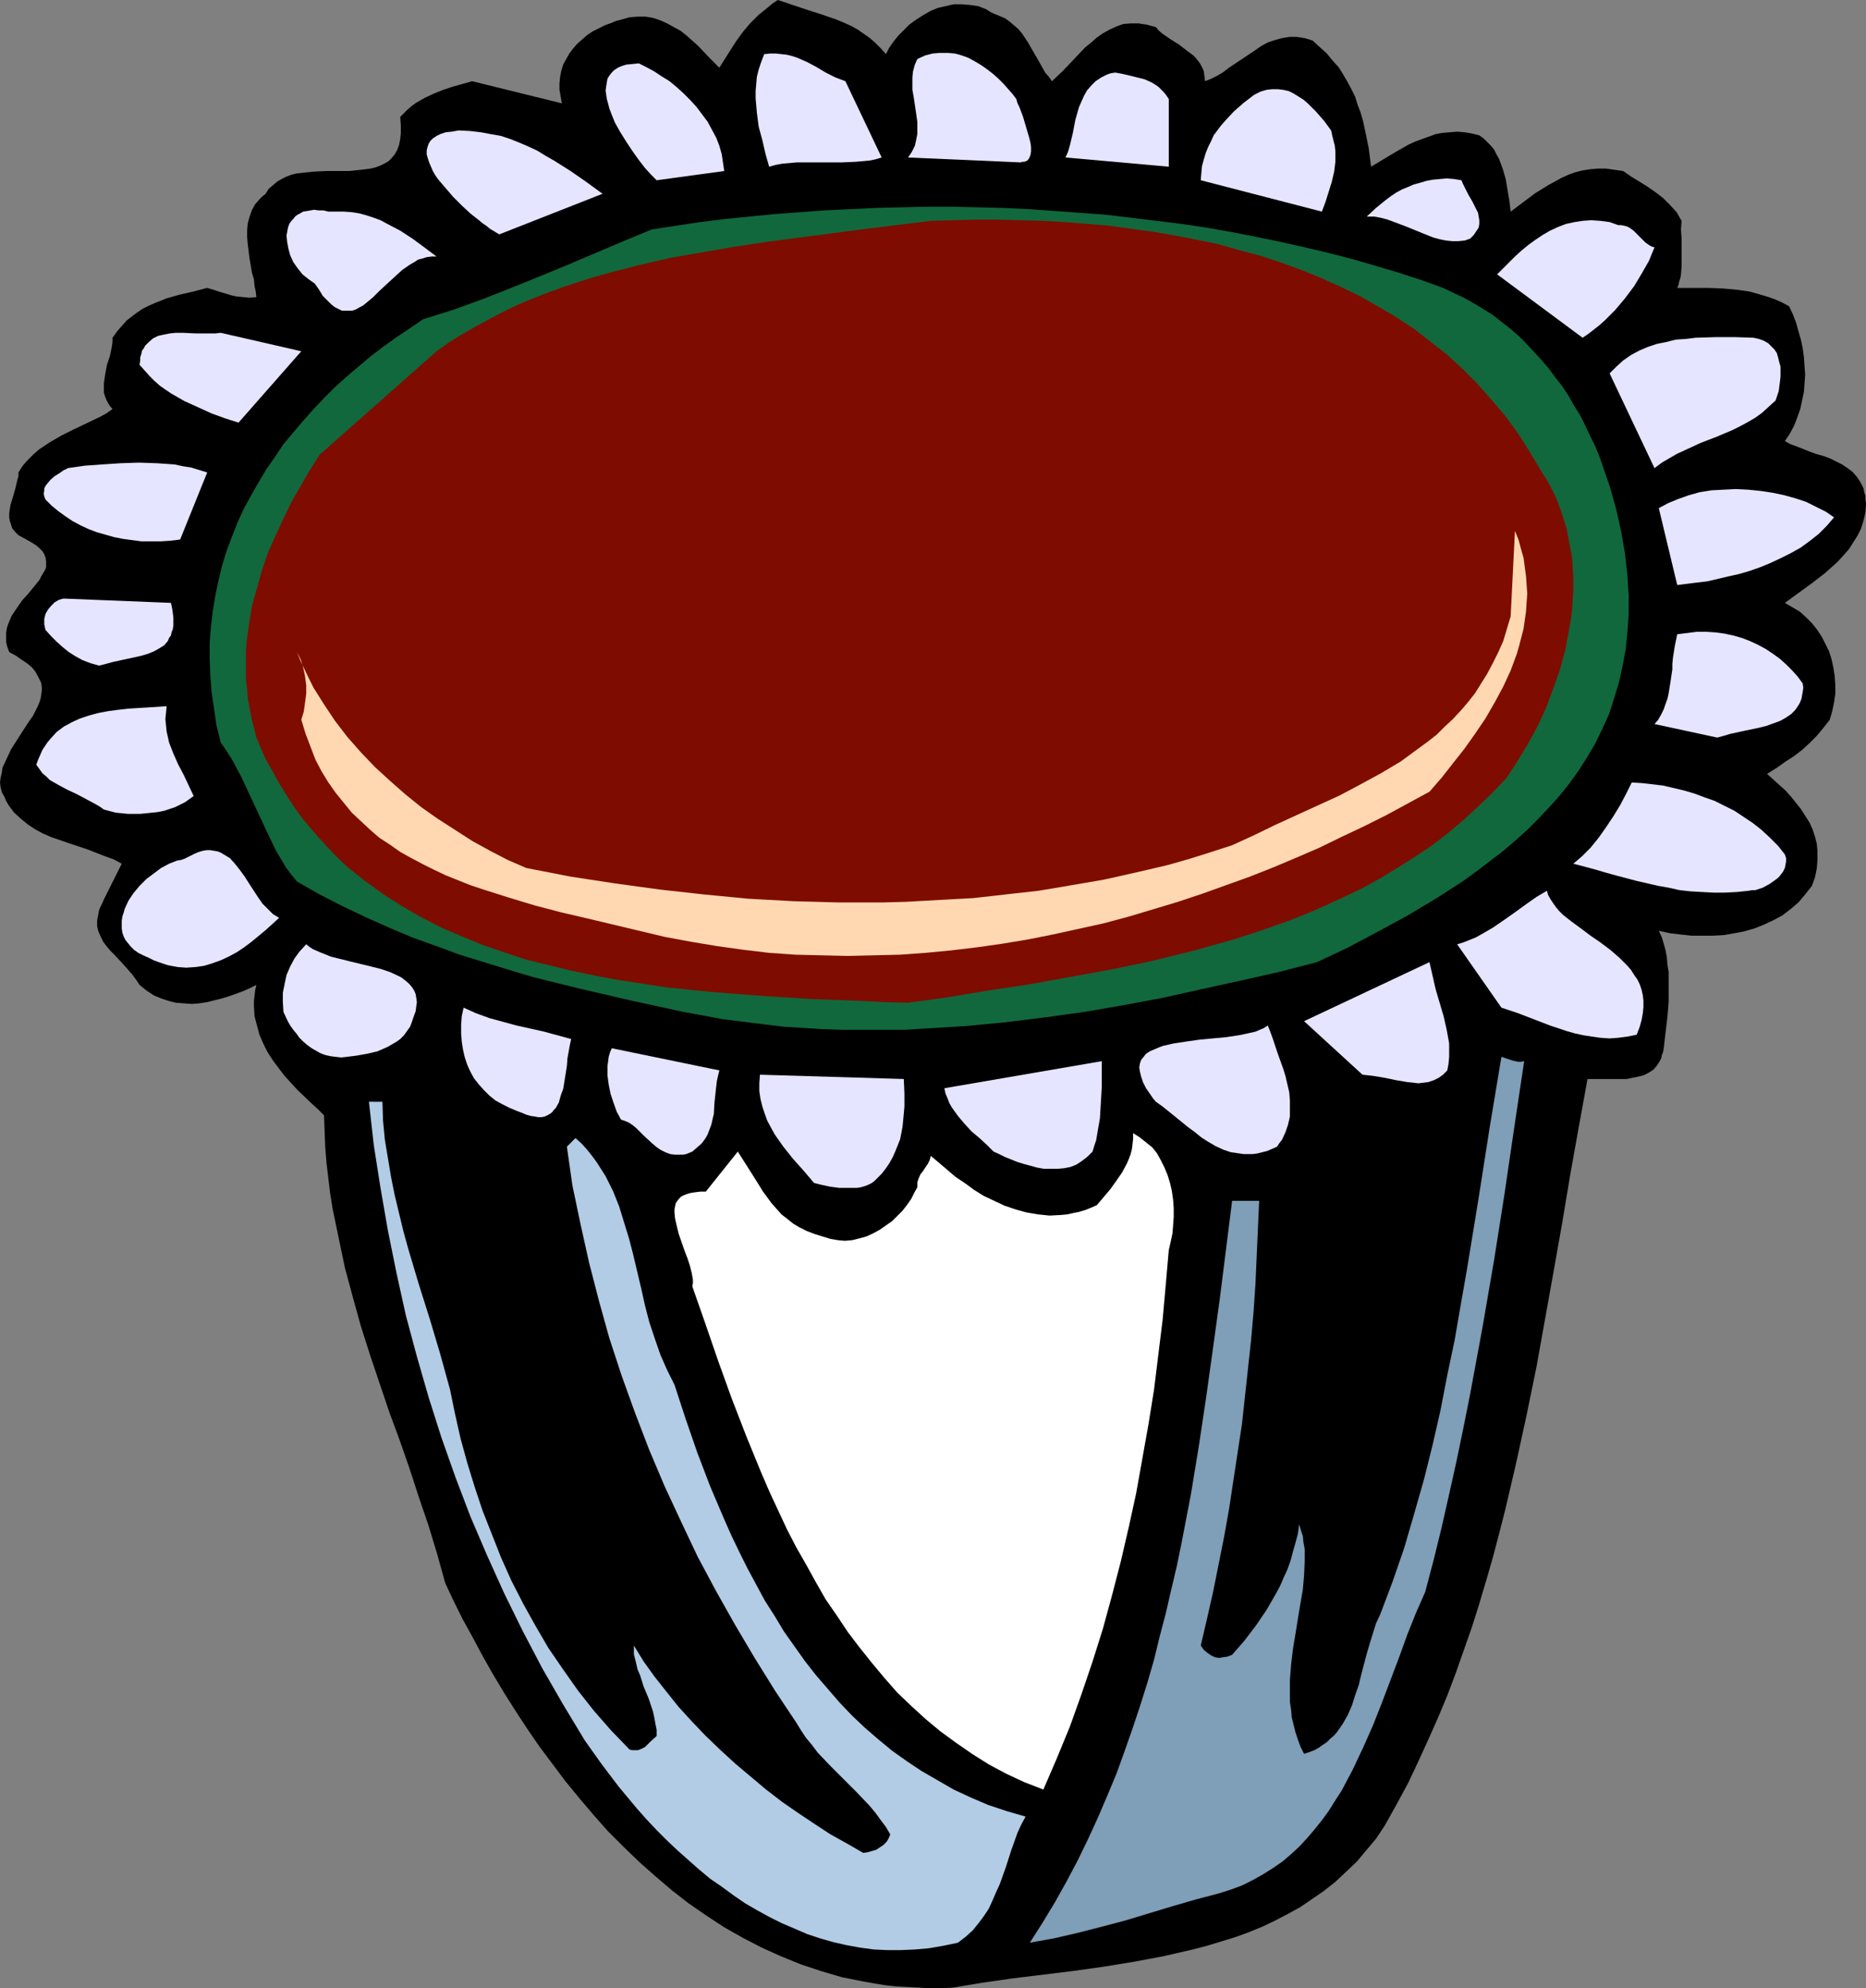 <?xml version="1.0" encoding="UTF-8" standalone="no"?>
<svg
   version="1.0"
   width="129.766mm"
   height="138.191mm"
   id="svg33"
   sodipodi:docname="Ring - Flower.wmf"
   xmlns:inkscape="http://www.inkscape.org/namespaces/inkscape"
   xmlns:sodipodi="http://sodipodi.sourceforge.net/DTD/sodipodi-0.dtd"
   xmlns="http://www.w3.org/2000/svg"
   xmlns:svg="http://www.w3.org/2000/svg">
  <rect width="100%" height="100%" fill="#808080" stroke="none"/>
  <sodipodi:namedview
     id="namedview33"
     pagecolor="#ffffff"
     bordercolor="#000000"
     borderopacity="0.25"
     inkscape:showpageshadow="2"
     inkscape:pageopacity="0.0"
     inkscape:pagecheckerboard="0"
     inkscape:deskcolor="#d1d1d1"
     inkscape:document-units="mm" />
  <defs
     id="defs1">
    <pattern
       id="WMFhbasepattern"
       patternUnits="userSpaceOnUse"
       width="6"
       height="6"
       x="0"
       y="0" />
  </defs>
  <path
     style="fill:#000000;fill-opacity:1;fill-rule:evenodd;stroke:none"
     d="M 2.424,171.298 1.939,170.005 1.616,168.712 v -1.131 -1.293 l 0.162,-1.131 0.323,-1.131 0.485,-1.131 0.485,-1.131 1.293,-1.939 1.454,-2.101 1.616,-1.778 1.454,-1.778 1.454,-1.778 0.485,-0.97 0.485,-0.808 0.485,-0.808 0.323,-0.808 v -0.97 -0.646 l -0.162,-0.97 -0.323,-0.808 -0.485,-0.808 -0.808,-0.808 -0.97,-0.808 -1.293,-0.808 -1.454,-0.808 -1.778,-0.97 -0.808,-0.808 -0.808,-0.97 -0.323,-0.97 -0.323,-0.97 -0.162,-0.97 v -1.131 l 0.323,-2.101 0.646,-2.101 0.646,-2.262 0.485,-2.101 0.323,-1.131 v -0.97 l 1.131,-1.778 1.293,-1.454 1.454,-1.454 1.454,-1.293 1.454,-0.97 1.454,-0.97 3.07,-1.778 3.232,-1.616 3.394,-1.616 3.394,-1.616 1.778,-0.97 1.616,-1.131 -0.808,-0.97 -0.646,-1.131 -0.485,-1.131 -0.323,-1.131 v -1.131 -1.293 l 0.323,-2.262 0.485,-2.586 0.808,-2.424 0.485,-2.424 0.162,-1.131 V 88.719 l 1.293,-1.778 1.131,-1.293 1.293,-1.454 1.454,-1.131 1.293,-0.97 1.454,-0.97 1.616,-0.808 1.454,-0.646 3.232,-1.293 3.394,-0.97 3.555,-0.808 3.717,-0.97 1.616,0.485 1.454,0.485 1.616,0.485 1.616,0.485 1.454,0.323 1.778,0.162 1.616,0.162 1.778,-0.162 -0.162,-1.454 -0.323,-1.454 -0.162,-1.778 -0.485,-1.616 -0.646,-3.717 -0.485,-3.878 -0.162,-1.778 v -1.939 l 0.162,-1.778 0.485,-1.778 0.646,-1.778 0.808,-1.454 1.293,-1.454 0.646,-0.646 0.808,-0.646 0.808,-1.293 1.131,-0.97 1.131,-0.97 1.131,-0.646 1.293,-0.646 1.293,-0.485 1.293,-0.323 1.454,-0.162 3.07,-0.323 3.232,-0.162 h 3.07 3.07 l 3.07,-0.323 1.293,-0.162 1.293,-0.162 1.293,-0.323 1.293,-0.485 0.97,-0.485 1.131,-0.646 0.808,-0.808 0.808,-0.97 0.646,-1.131 0.485,-1.293 0.323,-1.616 0.162,-1.616 v -1.939 l -0.162,-2.262 0.97,-0.97 0.97,-0.97 1.131,-0.97 1.131,-0.808 2.262,-1.293 2.424,-1.131 2.424,-0.97 2.424,-0.808 5.171,-1.454 23.594,5.818 v 0.162 l -0.323,-1.939 -0.323,-1.778 v -1.616 l 0.162,-1.778 0.323,-1.616 0.485,-1.616 0.808,-1.454 0.808,-1.454 0.97,-1.293 1.131,-1.293 1.293,-1.131 1.293,-1.131 1.454,-0.97 1.616,-0.808 1.616,-0.808 1.778,-0.646 1.131,-0.485 1.293,-0.323 1.131,-0.323 1.131,-0.323 2.101,-0.162 h 2.101 l 1.939,0.323 1.939,0.646 1.778,0.808 1.778,0.97 1.778,0.97 1.616,1.293 3.07,2.747 2.747,2.909 2.747,2.747 3.07,-4.848 1.454,-2.262 1.778,-2.424 1.778,-2.101 2.262,-2.262 2.424,-1.939 1.131,-0.97 L 204.424,0 l 3.878,1.293 3.878,1.293 4.04,1.293 3.717,1.293 1.939,0.808 1.778,0.808 1.778,0.97 1.616,1.131 1.616,1.131 1.454,1.293 1.454,1.454 1.293,1.454 0.808,-1.616 1.131,-1.616 1.293,-1.616 1.454,-1.454 1.454,-1.454 1.778,-1.293 1.778,-1.131 1.939,-1.131 1.939,-0.808 2.101,-0.485 2.101,-0.485 h 2.101 l 2.101,0.162 2.262,0.323 2.101,0.808 0.97,0.646 0.97,0.485 1.616,0.646 1.454,0.646 1.131,0.808 1.131,0.97 1.131,0.97 0.97,1.131 1.616,2.424 3.07,5.333 1.454,2.586 0.97,1.131 0.808,1.131 2.909,-2.747 2.909,-3.07 2.909,-3.07 1.616,-1.293 1.454,-1.293 1.616,-1.131 1.778,-0.97 1.778,-0.808 1.778,-0.646 1.939,-0.162 h 2.101 l 0.97,0.162 1.131,0.162 1.131,0.323 1.293,0.323 0.808,0.97 0.97,0.808 2.101,1.454 2.101,1.293 2.101,1.616 1.939,1.454 0.808,0.97 0.646,0.808 0.646,1.131 0.485,1.131 0.162,1.293 0.162,1.293 1.616,-0.646 1.616,-0.808 1.616,-0.97 1.454,-1.131 3.394,-2.262 3.394,-2.262 1.616,-1.131 1.778,-0.97 1.939,-0.646 1.778,-0.485 1.939,-0.323 h 1.939 l 1.131,0.162 0.97,0.162 1.131,0.323 0.97,0.323 1.939,1.778 1.778,1.616 1.454,1.778 1.616,1.778 1.131,1.778 1.131,1.939 1.131,2.101 0.97,1.939 0.646,2.101 0.808,2.101 0.646,2.262 0.485,2.262 0.97,4.686 0.646,5.01 3.232,-1.939 3.232,-1.939 3.394,-1.939 1.778,-0.808 1.778,-0.646 1.778,-0.646 1.778,-0.646 1.778,-0.323 1.939,-0.162 1.939,-0.162 1.939,0.162 1.939,0.323 1.939,0.485 1.131,0.808 0.97,0.97 0.97,0.97 0.808,0.97 0.646,1.293 0.646,1.131 0.97,2.586 0.808,2.747 0.485,2.909 0.485,2.909 0.323,2.747 3.232,-2.424 3.232,-2.424 3.394,-2.101 1.778,-0.97 1.778,-0.97 1.778,-0.808 1.778,-0.646 1.939,-0.485 2.101,-0.323 1.939,-0.162 h 2.101 l 2.262,0.323 2.262,0.323 2.101,1.454 2.101,1.293 2.101,1.293 2.101,1.454 2.101,1.616 1.778,1.778 1.778,1.939 1.293,2.262 -0.162,2.262 0.162,2.424 v 4.848 2.424 l -0.162,2.101 -0.162,0.97 -0.323,0.97 -0.162,0.808 -0.323,0.808 h 2.101 2.262 3.878 l 3.878,0.162 3.555,0.323 3.394,0.485 3.394,0.97 1.616,0.485 1.778,0.646 1.778,0.808 1.778,0.97 0.97,2.101 0.808,2.101 0.646,2.262 0.646,2.262 0.485,2.262 0.323,2.424 0.162,2.262 0.162,2.262 -0.162,2.262 -0.162,2.262 -0.485,2.262 -0.485,2.262 -0.808,2.262 -0.808,2.101 -1.131,2.101 -1.293,1.939 1.454,0.808 1.778,0.646 3.232,1.293 1.778,0.646 1.778,0.485 1.778,0.646 1.616,0.808 1.616,0.808 1.454,0.97 1.293,0.97 1.131,1.293 0.97,1.454 0.808,1.616 0.162,0.97 0.323,0.97 v 0.97 l 0.162,1.131 -0.162,2.262 -0.485,2.101 -0.646,2.101 -0.97,1.939 -1.131,1.778 -1.131,1.778 -1.454,1.616 -1.454,1.616 -3.232,2.909 -3.555,2.747 -1.778,1.293 -1.778,1.293 -3.555,2.586 1.939,1.131 1.939,1.131 1.616,1.454 1.616,1.616 1.293,1.616 1.293,1.939 0.97,1.939 0.97,1.939 0.646,2.101 0.485,2.262 0.323,2.101 0.162,2.262 v 2.424 l -0.323,2.262 -0.485,2.262 -0.646,2.262 -1.778,2.262 -1.616,1.939 -1.939,1.939 -1.939,1.778 -2.101,1.616 -2.262,1.454 -2.262,1.616 -2.586,1.616 3.232,2.909 1.616,1.454 1.454,1.616 1.293,1.616 1.293,1.616 1.131,1.778 1.131,1.778 0.808,1.778 0.646,1.939 0.485,1.939 0.162,1.939 v 2.262 l -0.162,2.101 -0.485,2.424 -0.808,2.262 -1.778,2.262 -1.778,2.101 -2.101,1.778 -2.101,1.616 -2.424,1.293 -2.424,1.131 -2.424,0.97 -2.747,0.808 -2.586,0.485 -2.747,0.485 -2.909,0.162 h -2.909 -2.747 l -2.909,-0.323 -2.747,-0.323 -2.909,-0.646 0.808,1.778 0.485,1.616 0.485,1.778 0.323,1.778 0.162,1.939 0.323,1.939 v 3.717 4.04 l -0.323,4.04 -0.485,4.04 -0.485,4.202 -0.162,0.97 -0.323,0.808 -0.162,0.808 -0.323,0.646 -0.808,1.293 -0.97,1.131 -1.293,0.808 -1.293,0.646 -1.293,0.323 -1.616,0.323 -1.454,0.323 h -1.616 -3.232 -2.909 -1.454 -1.131 l -2.262,12.443 -2.262,12.605 -2.101,12.605 -2.262,12.767 -2.262,12.605 -2.262,12.605 -2.586,12.605 -2.747,12.605 -2.909,12.443 -1.616,6.302 -1.616,6.141 -1.778,6.141 -1.778,5.979 -1.939,6.141 -2.101,5.979 -2.101,5.979 -2.262,5.979 -2.424,5.818 -2.586,5.818 -2.586,5.656 -2.747,5.818 -3.07,5.656 -3.07,5.494 -2.262,3.394 -2.586,3.07 -2.424,2.909 -2.909,2.747 -2.747,2.586 -3.07,2.424 -3.07,2.101 -3.07,2.101 -3.232,1.778 -3.394,1.778 -3.394,1.616 -3.555,1.454 -3.555,1.293 -3.717,1.131 -3.717,1.131 -3.717,0.97 -7.757,1.778 -7.757,1.454 -7.918,1.293 -8.08,1.131 -15.837,1.939 -7.918,1.131 -7.757,1.293 -3.07,0.162 h -3.07 l -2.909,-0.162 -2.909,-0.162 -3.07,-0.162 -2.909,-0.323 -2.909,-0.485 -2.747,-0.485 -5.656,-1.131 -5.494,-1.616 -5.333,-1.778 -5.171,-2.101 -5.01,-2.262 -5.01,-2.586 -4.848,-2.747 -4.686,-3.07 -4.686,-3.232 -4.363,-3.394 -4.363,-3.717 -4.202,-3.717 -4.202,-4.04 -4.04,-4.04 -3.717,-4.202 -3.717,-4.363 -3.717,-4.525 -3.394,-4.525 -3.394,-4.525 -3.232,-4.686 -3.07,-4.686 -3.07,-4.848 -2.909,-4.848 -2.747,-4.848 -2.586,-4.848 -2.586,-4.686 -2.424,-4.848 -2.262,-4.848 -2.101,-7.595 -2.262,-7.434 -2.586,-7.595 -2.424,-7.434 -2.586,-7.434 -2.747,-7.434 -5.01,-14.867 -2.424,-7.595 -2.101,-7.595 -2.101,-7.757 -1.616,-7.757 -1.616,-7.757 -0.646,-4.04 -0.485,-4.04 -0.485,-4.04 -0.323,-4.04 -0.162,-4.202 -0.162,-4.202 -1.616,-1.616 -1.778,-1.616 -3.555,-3.394 -1.778,-1.939 -1.616,-1.778 -1.616,-2.101 -1.454,-1.939 -1.454,-2.262 -1.131,-2.262 -0.97,-2.262 -0.646,-2.424 -0.646,-2.424 -0.162,-2.747 v -1.293 l 0.162,-1.293 0.162,-1.454 0.323,-1.454 -1.616,0.808 -1.778,0.808 -3.555,1.293 -2.101,0.646 -1.939,0.485 -1.939,0.485 -2.101,0.323 -1.939,0.162 -2.101,-0.162 -2.101,-0.162 -1.939,-0.485 -1.939,-0.646 -1.939,-0.808 -1.939,-1.293 -1.778,-1.454 -0.97,-1.454 -0.97,-1.293 -2.262,-2.586 -2.262,-2.424 -1.131,-1.131 -0.97,-1.131 -0.97,-1.293 -0.646,-1.293 -0.646,-1.454 -0.323,-1.293 v -1.616 l 0.323,-1.616 0.162,-0.97 0.323,-0.808 0.485,-0.97 0.485,-1.131 4.686,-9.373 -2.101,-1.131 -2.262,-0.808 -4.525,-1.778 -4.848,-1.616 -4.686,-1.616 -2.262,-0.97 L 9.211,217.839 7.272,216.546 5.494,215.092 3.717,213.476 2.262,211.537 1.616,210.406 1.131,209.274 0.485,208.143 0.162,206.85 0,205.557 l 0.162,-1.293 0.323,-1.293 0.162,-1.293 1.131,-2.424 1.131,-2.424 1.454,-2.262 1.454,-2.262 1.454,-2.262 1.454,-2.101 1.131,-2.262 0.485,-1.131 0.323,-0.97 0.162,-0.97 0.162,-1.131 v -0.97 l -0.162,-1.131 -0.485,-0.97 -0.485,-0.97 -0.646,-1.131 -0.808,-0.97 -1.131,-0.97 -1.454,-0.97 -1.616,-1.131 z"
     id="path1" />
  <path
     style="fill:#e5e5ff;fill-opacity:1;fill-rule:evenodd;stroke:none"
     d="m 43.794,185.519 -0.162,1.778 -0.162,1.616 0.162,1.616 0.162,1.616 0.323,1.454 0.323,1.454 1.131,2.909 1.293,2.909 1.454,2.747 1.293,2.747 1.293,2.747 -1.131,0.808 -1.131,0.808 -1.293,0.646 -1.293,0.646 -1.454,0.485 -1.454,0.485 -1.616,0.323 -1.454,0.162 -3.232,0.323 h -3.232 l -1.616,-0.162 -1.616,-0.162 -3.07,-0.808 -1.131,-0.808 -1.131,-0.646 -2.424,-1.293 -2.424,-1.293 -2.424,-1.131 -2.424,-1.293 -2.262,-1.293 -0.97,-0.97 -0.97,-0.808 -0.808,-1.131 -0.808,-1.131 0.485,-1.293 1.131,-2.586 0.646,-0.97 0.646,-0.97 0.808,-0.97 1.616,-1.778 1.939,-1.454 2.101,-1.131 2.101,-0.97 2.424,-0.808 2.424,-0.646 2.586,-0.485 2.424,-0.323 2.747,-0.323 5.171,-0.323 z"
     id="path2" />
  <path
     style="fill:#e5e5ff;fill-opacity:1;fill-rule:evenodd;stroke:none"
     d="m 16.645,157.239 28.28,1.131 0.323,1.454 0.162,1.131 0.162,1.293 v 0.97 1.131 l -0.162,0.97 -0.323,0.808 -0.162,0.808 -0.485,0.646 -0.323,0.808 -0.97,1.131 -1.293,0.808 -1.454,0.808 -1.616,0.646 -1.616,0.485 -3.717,0.808 -3.717,0.808 -1.778,0.485 -1.939,0.485 -2.262,-0.646 -2.101,-0.808 -1.778,-0.97 -1.778,-1.131 -1.616,-1.293 -1.616,-1.454 -1.454,-1.454 -1.454,-1.616 -0.323,-1.454 v -1.454 l 0.323,-1.293 0.646,-1.131 0.808,-0.97 0.97,-0.97 1.131,-0.646 z"
     id="path3" />
  <path
     style="fill:#e5e5ff;fill-opacity:1;fill-rule:evenodd;stroke:none"
     d="m 17.776,122.979 4.525,-0.646 4.525,-0.323 4.848,-0.323 4.848,-0.162 4.686,0.162 2.424,0.162 2.262,0.162 2.262,0.485 2.101,0.323 2.101,0.646 2.101,0.646 -7.11,17.615 -2.586,0.323 -2.586,0.162 h -2.586 -2.424 l -2.424,-0.323 -2.424,-0.323 -2.424,-0.485 -2.262,-0.646 -2.262,-0.646 -2.101,-0.808 -2.101,-0.97 -2.101,-1.131 -1.939,-1.293 -1.778,-1.293 -1.778,-1.454 -1.616,-1.616 -0.323,-0.808 -0.162,-0.808 0.162,-0.646 v -0.646 l 0.323,-0.646 0.485,-0.646 0.808,-0.97 1.131,-0.97 1.293,-0.808 1.131,-0.808 0.485,-0.162 z"
     id="path4" />
  <path
     style="fill:#e5e5ff;fill-opacity:1;fill-rule:evenodd;stroke:none"
     d="m 48.48,225.596 1.293,-0.646 1.293,-0.646 1.131,-0.485 1.131,-0.323 0.97,-0.162 h 0.97 l 0.97,0.162 0.97,0.162 0.808,0.323 0.808,0.485 0.808,0.485 0.808,0.485 1.293,1.454 1.293,1.616 1.293,1.778 1.131,1.778 2.424,3.717 1.131,1.616 1.454,1.454 1.293,1.293 0.808,0.485 0.808,0.485 -3.555,3.232 -3.717,3.07 -1.939,1.454 -1.939,1.293 -2.101,1.131 -2.101,0.97 -2.262,0.808 -2.101,0.646 -2.262,0.323 -2.424,0.162 -2.262,-0.162 -2.586,-0.485 -2.424,-0.808 -1.293,-0.485 -1.293,-0.646 -1.454,-0.646 -1.293,-0.646 -1.131,-0.808 -0.808,-0.808 -0.808,-0.97 -0.646,-0.808 -0.485,-0.97 -0.323,-0.97 -0.162,-1.131 v -0.97 -0.97 l 0.162,-1.131 0.323,-0.97 0.323,-1.131 0.97,-2.101 1.293,-1.939 1.616,-1.939 1.778,-1.778 1.939,-1.454 1.939,-1.454 2.101,-1.131 2.101,-0.808 0.97,-0.162 z"
     id="path5" />
  <path
     style="fill:#e5e5ff;fill-opacity:1;fill-rule:evenodd;stroke:none"
     d="m 58.014,87.427 21.17,4.848 -16.483,18.746 -3.555,-1.131 -3.555,-1.293 -3.555,-1.616 -3.555,-1.616 -3.394,-1.939 -1.454,-0.97 -1.616,-1.131 -1.454,-1.293 -1.293,-1.293 -1.293,-1.454 -1.293,-1.454 0.162,-1.131 v -0.808 l 0.323,-0.97 0.162,-0.808 0.485,-0.646 0.323,-0.646 0.97,-0.97 1.131,-0.97 1.293,-0.646 1.454,-0.323 1.616,-0.323 1.616,-0.162 h 1.778 l 3.555,0.162 h 3.232 1.778 z"
     id="path6" />
  <path
     style="fill:#11683d;fill-opacity:1;fill-rule:evenodd;stroke:none"
     d="m 111.181,83.871 7.757,-2.424 7.595,-2.747 7.434,-2.909 7.595,-3.07 7.434,-3.07 14.867,-6.302 7.434,-3.07 6.302,-0.97 6.464,-0.97 6.464,-0.808 6.464,-0.646 6.626,-0.646 6.464,-0.485 6.626,-0.485 6.787,-0.323 6.626,-0.323 6.626,-0.162 6.787,-0.162 h 6.787 l 6.787,0.162 6.626,0.162 6.787,0.323 6.787,0.485 6.626,0.485 6.626,0.485 6.787,0.808 6.626,0.808 6.626,0.808 6.464,0.97 6.464,1.131 6.626,1.293 6.302,1.293 6.464,1.454 6.141,1.454 6.302,1.616 6.141,1.778 5.979,1.778 5.979,1.939 5.818,2.101 2.747,1.293 2.747,1.293 2.586,1.454 2.424,1.454 2.586,1.616 2.262,1.778 2.262,1.778 2.262,1.939 2.101,2.101 1.939,2.101 1.939,2.101 1.939,2.262 1.778,2.424 1.778,2.262 1.616,2.424 1.454,2.586 1.616,2.586 1.293,2.586 1.293,2.747 1.293,2.586 1.131,2.747 0.97,2.747 1.939,5.656 1.616,5.818 1.293,5.818 0.97,5.656 0.646,5.818 0.323,5.01 v 5.01 l -0.323,4.686 -0.485,4.686 -0.808,4.363 -0.97,4.363 -1.293,4.202 -1.293,4.04 -1.778,3.878 -1.778,3.717 -2.101,3.555 -2.262,3.555 -2.424,3.394 -2.586,3.232 -2.747,3.07 -2.909,3.07 -2.909,2.909 -3.232,2.909 -3.232,2.747 -3.394,2.586 -3.394,2.586 -3.555,2.586 -7.272,4.686 -7.595,4.525 -7.757,4.202 -7.918,4.202 -7.918,3.717 -10.019,2.586 -10.019,2.262 -10.342,2.262 -10.181,2.262 -10.342,1.939 -10.342,1.778 -10.504,1.454 -10.504,1.293 -10.342,0.97 -10.666,0.646 -5.171,0.323 h -5.333 -5.171 -5.333 l -5.333,-0.162 -5.171,-0.323 -5.333,-0.323 -5.333,-0.646 -5.171,-0.646 -5.333,-0.646 -5.171,-0.97 -5.333,-0.97 -13.413,-2.909 -13.251,-3.07 -6.626,-1.616 -6.464,-1.616 -6.464,-1.939 -6.302,-1.939 -6.302,-1.939 -6.141,-2.262 -6.302,-2.262 -6.141,-2.586 -6.141,-2.747 -6.141,-2.909 -5.979,-3.07 -5.979,-3.394 -1.454,-1.778 -1.454,-1.939 -2.586,-4.363 -2.262,-4.686 -2.262,-4.848 -2.262,-4.848 -2.262,-4.848 -2.586,-4.848 -1.454,-2.262 -1.454,-2.101 -1.131,-4.525 -0.646,-4.525 -0.646,-4.363 -0.323,-4.363 -0.162,-4.202 v -4.202 l 0.323,-4.202 0.485,-4.04 0.646,-4.04 0.808,-3.878 0.97,-4.04 1.131,-3.717 1.454,-3.878 1.454,-3.717 1.616,-3.555 1.939,-3.555 1.939,-3.394 2.101,-3.555 2.262,-3.232 2.262,-3.394 2.586,-3.07 2.586,-3.07 2.747,-3.07 2.747,-2.909 2.909,-2.909 3.07,-2.747 3.232,-2.747 3.07,-2.586 3.394,-2.586 3.394,-2.424 3.394,-2.262 z"
     id="path7" />
  <path
     style="fill:#7f0c00;fill-opacity:1;fill-rule:evenodd;stroke:none"
     d="m 114.736,92.275 3.394,-2.424 3.394,-2.101 3.717,-2.101 3.555,-1.939 3.717,-1.939 3.717,-1.778 3.878,-1.616 3.717,-1.454 4.04,-1.454 3.878,-1.293 4.04,-1.293 4.04,-1.131 8.08,-2.101 8.403,-1.939 8.403,-1.454 8.403,-1.454 8.565,-1.293 8.565,-1.131 8.726,-1.131 8.565,-1.131 17.13,-2.101 5.818,-0.162 5.818,-0.162 h 5.979 l 5.979,0.162 5.818,0.162 5.818,0.323 5.979,0.485 5.818,0.485 5.818,0.808 5.818,0.808 5.656,0.97 5.818,1.131 5.494,1.131 5.656,1.616 5.494,1.454 5.333,1.778 5.333,1.939 5.171,2.101 5.01,2.262 5.01,2.424 4.848,2.747 4.686,2.747 4.686,3.07 4.363,3.394 4.363,3.394 4.04,3.717 4.04,4.04 3.717,4.202 3.717,4.363 3.394,4.686 3.07,4.848 3.07,5.171 1.454,2.262 1.293,2.424 1.131,2.424 0.97,2.586 0.808,2.424 0.808,2.586 0.485,2.586 0.485,2.586 0.485,2.586 0.162,2.747 0.162,2.586 v 2.747 l -0.162,2.586 -0.162,2.747 -0.323,2.747 -0.485,2.586 -0.485,2.747 -0.485,2.586 -1.454,5.333 -1.778,5.01 -1.939,5.171 -2.262,4.848 -2.586,4.686 -2.747,4.525 -2.747,4.202 -3.717,3.878 -3.878,3.717 -3.878,3.555 -4.04,3.394 -4.202,3.232 -4.363,2.909 -4.363,2.747 -4.525,2.747 -4.686,2.586 -4.686,2.262 -4.848,2.262 -4.848,2.101 -4.848,1.939 -5.01,1.778 -5.171,1.778 -5.171,1.616 -5.171,1.454 -5.171,1.454 -5.333,1.293 -5.171,1.293 -10.827,2.262 -10.666,1.939 -10.827,1.939 -10.666,1.616 -10.666,1.778 -10.504,1.454 -6.141,-0.162 -6.302,-0.323 -12.766,-0.485 -12.766,-0.808 -12.766,-0.97 -6.464,-0.646 -6.302,-0.646 -6.302,-0.97 -6.302,-0.97 -6.141,-1.131 -6.141,-1.293 -5.979,-1.454 -5.979,-1.454 -5.818,-1.939 -5.656,-1.939 -5.494,-2.262 -5.333,-2.262 -5.333,-2.747 -5.01,-2.909 -4.848,-3.07 -4.686,-3.394 -2.262,-1.778 -2.262,-1.778 -2.101,-1.939 -2.101,-2.101 -1.939,-2.101 -1.939,-2.101 -1.939,-2.262 -1.939,-2.262 -1.778,-2.424 -1.616,-2.424 -1.616,-2.586 -1.616,-2.586 -1.454,-2.747 -1.616,-2.747 -1.293,-2.909 -1.293,-3.07 -0.646,-2.586 -0.646,-2.586 -0.485,-2.424 -0.485,-2.586 -0.162,-2.424 -0.323,-2.586 v -2.424 -2.424 -2.586 l 0.162,-2.424 0.646,-4.848 0.808,-4.848 1.293,-4.525 1.293,-4.686 1.616,-4.686 1.939,-4.363 2.101,-4.525 2.101,-4.363 2.424,-4.202 2.424,-4.202 2.586,-4.04 z"
     id="path8" />
  <path
     style="fill:#e5e5ff;fill-opacity:1;fill-rule:evenodd;stroke:none"
     d="m 80.477,248.059 0.808,0.646 0.97,0.646 2.262,0.97 2.424,0.97 2.586,0.646 2.586,0.646 5.333,1.293 2.586,0.646 2.424,0.808 2.101,0.97 0.97,0.485 0.808,0.646 0.808,0.646 0.646,0.646 0.646,0.808 0.485,0.808 0.323,0.808 0.162,0.97 0.162,1.131 -0.162,1.131 -0.162,1.293 -0.485,1.293 -0.485,1.454 -0.485,1.293 -0.808,1.131 -0.808,1.131 -0.97,0.97 -1.131,0.808 -1.131,0.646 -1.131,0.646 -2.586,1.131 -2.747,0.646 -2.747,0.485 -2.586,0.323 -1.454,0.162 -1.454,-0.162 -1.293,-0.162 -1.454,-0.323 -1.293,-0.485 -1.131,-0.646 -1.131,-0.646 -1.131,-0.808 -1.131,-0.97 -0.97,-0.97 -0.808,-1.131 -0.808,-0.97 -0.808,-1.131 -0.646,-1.131 -1.131,-2.424 -0.162,-2.586 v -2.424 l 0.485,-2.424 0.485,-2.262 0.97,-2.262 1.131,-2.101 1.293,-1.778 z"
     id="path9" />
  <path
     style="fill:#e5e5ff;fill-opacity:1;fill-rule:evenodd;stroke:none"
     d="m 86.294,55.591 h 2.262 1.939 l 2.101,0.162 1.939,0.323 1.778,0.485 1.939,0.646 1.778,0.646 1.778,0.97 3.394,1.778 3.232,2.101 3.07,2.262 3.232,2.424 h -1.293 l -1.293,0.162 -0.97,0.323 -1.293,0.323 -0.97,0.646 -1.131,0.646 -2.101,1.454 -1.939,1.778 -3.878,3.555 -1.778,1.778 -1.939,1.616 -0.808,0.646 -0.97,0.485 -0.808,0.485 -0.97,0.323 H 91.627 90.819 89.849 L 88.88,81.124 87.91,80.639 86.941,79.831 85.971,78.862 84.84,77.73 83.87,76.114 82.739,74.498 81.123,73.367 79.507,72.074 l -1.293,-1.616 -1.131,-1.616 -0.808,-1.778 -0.485,-1.778 -0.323,-1.778 -0.162,-1.616 0.323,-1.778 0.162,-0.646 0.323,-0.808 0.485,-0.646 0.485,-0.485 0.485,-0.646 0.646,-0.485 0.646,-0.323 0.808,-0.485 0.97,-0.162 0.97,-0.162 0.97,-0.162 1.131,0.162 h 1.293 z"
     id="path10" />
  <path
     style="fill:#ffd8b2;fill-opacity:1;fill-rule:evenodd;stroke:none"
     d="m 78.053,171.298 0.97,2.424 2.262,4.686 1.131,2.262 2.747,4.363 2.909,4.363 3.232,4.202 3.555,4.04 3.717,3.878 3.878,3.555 4.04,3.555 4.202,3.394 4.363,3.07 4.525,2.909 4.525,2.909 4.686,2.586 4.686,2.424 4.848,2.101 11.635,2.262 11.635,1.778 11.797,1.616 11.635,1.293 11.797,1.131 11.797,0.646 11.797,0.323 h 11.797 l 5.818,-0.162 5.818,-0.323 5.818,-0.323 5.979,-0.323 5.818,-0.646 5.656,-0.646 5.818,-0.646 5.818,-0.97 5.656,-0.97 5.656,-0.97 5.818,-1.293 5.656,-1.293 5.494,-1.293 5.656,-1.616 5.656,-1.778 5.494,-1.778 5.656,-2.586 5.656,-2.747 11.312,-5.171 5.656,-2.586 5.494,-2.909 5.333,-2.909 5.171,-3.07 2.424,-1.778 2.424,-1.778 2.424,-1.778 2.262,-1.778 2.101,-2.101 2.101,-1.939 2.101,-2.262 1.939,-2.262 1.778,-2.262 1.616,-2.586 1.616,-2.586 1.454,-2.747 1.454,-2.909 1.293,-2.909 0.97,-3.232 0.97,-3.232 1.131,-22.463 0.97,2.424 0.646,2.424 0.646,2.262 0.323,2.424 0.323,2.424 0.162,2.262 0.162,2.262 -0.162,2.262 -0.162,2.424 -0.323,2.262 -0.323,2.262 -1.131,4.363 -0.646,2.262 -1.616,4.363 -1.939,4.202 -2.262,4.202 -2.424,4.202 -2.747,4.04 -2.747,3.878 -3.07,3.878 -2.909,3.717 -3.232,3.717 -5.656,3.07 -5.656,3.07 -5.818,2.909 -5.818,2.747 -5.979,2.909 -5.979,2.586 -6.141,2.586 -6.141,2.424 -6.302,2.262 -6.302,2.262 -6.302,2.101 -6.464,1.939 -6.464,1.939 -6.626,1.778 -6.626,1.454 -6.626,1.454 -6.464,1.293 -6.787,1.131 -6.787,0.97 -6.787,0.808 -6.787,0.646 -6.787,0.485 -6.787,0.162 -6.787,0.162 -6.949,-0.162 -6.787,-0.162 -6.949,-0.485 -6.787,-0.808 -6.949,-0.97 -6.787,-1.131 -6.949,-1.293 -6.787,-1.616 -6.787,-1.616 -6.787,-1.616 -6.949,-1.616 -6.787,-1.778 -6.949,-2.101 -6.626,-2.101 -3.394,-1.131 -3.232,-1.293 -3.232,-1.293 -3.07,-1.454 -2.909,-1.454 -3.07,-1.616 -2.909,-1.616 -2.747,-1.939 -2.747,-1.778 -2.424,-2.101 -2.424,-2.262 -2.424,-2.262 -2.101,-2.586 -2.101,-2.586 -1.939,-2.747 -1.778,-2.909 -1.616,-3.07 -1.293,-3.394 -1.293,-3.394 -1.131,-3.717 0.646,-2.101 0.323,-2.262 0.323,-2.424 v -2.262 l -0.323,-2.424 -0.485,-2.262 -0.646,-2.101 -0.485,-0.97 z"
     id="path11" />
  <path
     style="fill:#b2cce5;fill-opacity:1;fill-rule:evenodd;stroke:none"
     d="m 100.515,289.429 0.162,5.01 0.485,5.01 0.808,4.848 0.808,4.848 0.97,4.848 1.131,4.686 1.131,4.686 1.293,4.686 2.747,9.211 2.909,9.211 2.747,9.211 1.293,4.686 1.293,4.686 1.293,6.302 1.454,6.464 1.778,6.464 1.939,6.302 2.101,6.302 2.424,6.141 2.424,6.141 2.747,6.141 3.07,5.979 3.232,5.818 3.394,5.818 3.878,5.656 3.878,5.494 4.202,5.333 4.525,5.171 4.848,5.01 0.646,0.162 h 0.485 1.131 l 0.808,-0.323 0.97,-0.485 1.454,-1.454 1.616,-1.454 v -1.616 l -0.323,-1.616 -0.323,-1.778 -0.323,-1.454 -1.131,-3.394 -1.293,-3.07 -0.97,-3.07 -0.646,-1.454 -0.323,-1.454 -0.323,-1.293 -0.323,-1.293 v -1.131 -1.131 l 2.586,4.202 2.909,4.04 3.07,3.878 3.232,4.04 3.555,3.878 3.555,3.717 3.878,3.717 3.878,3.555 4.04,3.394 4.04,3.394 4.202,3.232 4.202,2.909 4.363,2.909 4.202,2.747 4.363,2.424 4.202,2.424 1.131,-0.162 1.131,-0.323 1.131,-0.323 0.97,-0.646 0.97,-0.646 0.808,-0.808 0.485,-0.808 0.485,-1.131 -1.131,-1.939 -1.454,-1.939 -1.293,-1.778 -1.616,-1.939 -3.232,-3.394 -3.394,-3.394 -3.555,-3.555 -3.394,-3.555 -1.454,-1.939 -1.616,-1.939 -1.293,-1.939 -1.293,-2.101 -5.494,-8.242 -5.333,-8.565 -5.171,-8.726 -5.01,-8.888 -4.848,-9.05 -4.363,-9.211 -4.363,-9.373 -4.04,-9.535 -3.717,-9.696 -3.555,-9.858 -3.232,-9.858 -2.747,-9.858 -2.586,-10.019 -2.262,-10.181 -2.101,-10.019 -1.454,-10.181 2.262,-2.262 1.616,1.454 1.454,1.616 1.293,1.616 1.293,1.778 1.131,1.778 1.131,1.778 0.97,1.939 0.97,1.939 1.616,4.04 1.293,4.202 1.293,4.202 1.131,4.363 2.101,8.888 0.97,4.363 1.131,4.363 1.454,4.363 1.454,4.202 1.778,4.04 0.97,1.939 0.97,1.939 2.909,8.888 3.07,8.888 3.394,8.888 3.717,8.726 1.939,4.363 2.101,4.363 2.101,4.202 2.262,4.202 2.262,4.202 2.586,4.04 2.424,4.04 2.747,3.878 2.747,3.878 2.909,3.717 3.07,3.555 3.07,3.555 3.232,3.394 3.394,3.232 3.555,3.07 3.717,3.07 3.878,2.747 3.878,2.586 4.202,2.424 4.202,2.424 4.525,2.101 4.525,1.939 4.848,1.616 5.01,1.454 -1.131,2.101 -0.97,2.101 -1.616,4.525 -1.454,4.525 -1.616,4.525 -0.97,2.101 -0.97,2.262 -0.97,2.101 -1.293,1.939 -1.454,1.939 -1.454,1.778 -1.778,1.616 -2.101,1.616 -3.878,0.808 -3.717,0.646 -3.717,0.323 -3.717,0.162 h -3.555 l -3.555,-0.162 -3.555,-0.485 -3.555,-0.646 -3.555,-0.808 -3.394,-0.97 -3.394,-1.131 -3.394,-1.454 -3.394,-1.454 -3.232,-1.616 -3.232,-1.778 -3.07,-1.778 -3.07,-2.101 -3.07,-2.262 -3.07,-2.101 -2.909,-2.424 -2.747,-2.424 -2.909,-2.586 -2.747,-2.586 -2.747,-2.747 -2.586,-2.747 -2.586,-2.909 -4.848,-5.818 -4.525,-5.979 -4.363,-6.141 -5.656,-9.373 -5.494,-9.535 -5.171,-9.858 -4.848,-9.858 -4.525,-10.019 -4.363,-10.181 -3.878,-10.181 -3.717,-10.504 -3.394,-10.666 -3.07,-10.666 -2.909,-10.827 -2.424,-10.989 -2.262,-11.151 -1.939,-11.151 -1.778,-11.312 -1.293,-11.474 z"
     id="path12" />
  <path
     style="fill:#e5e5ff;fill-opacity:1;fill-rule:evenodd;stroke:none"
     d="m 120.553,34.26 3.07,0.162 2.747,0.323 2.586,0.485 2.747,0.485 2.424,0.808 2.424,0.97 2.262,0.97 2.424,1.131 2.101,1.293 2.262,1.293 4.363,2.747 4.202,2.909 4.202,3.07 -27.149,10.666 -0.808,-0.485 -0.808,-0.485 -0.808,-0.485 -0.97,-0.808 -0.97,-0.646 -0.97,-0.808 -2.262,-1.778 -2.262,-2.101 -2.262,-2.262 -1.939,-2.262 -1.939,-2.262 -0.808,-1.131 -0.646,-1.131 -0.485,-1.131 -0.485,-1.131 -0.323,-0.97 -0.323,-1.131 v -0.97 l 0.162,-0.808 0.323,-0.97 0.485,-0.808 0.646,-0.646 0.97,-0.646 0.97,-0.485 1.454,-0.485 1.616,-0.162 z"
     id="path13" />
  <path
     style="fill:#e5e5ff;fill-opacity:1;fill-rule:evenodd;stroke:none"
     d="m 121.846,264.704 3.232,1.454 3.555,1.293 3.555,0.97 3.555,0.97 7.272,1.616 3.555,0.97 3.555,0.97 -0.323,1.454 -0.323,1.778 -0.323,1.778 -0.162,2.101 -0.646,4.04 -0.323,1.939 -0.646,1.778 -0.485,1.778 -0.808,1.454 -0.485,0.485 -0.485,0.646 -0.646,0.485 -0.646,0.323 -0.646,0.323 -0.808,0.162 h -0.97 l -0.808,-0.162 -1.131,-0.162 -1.131,-0.323 -1.131,-0.485 -1.293,-0.485 -1.939,-0.808 -1.939,-0.97 -1.778,-0.97 -1.616,-1.293 -1.454,-1.454 -1.293,-1.454 -1.293,-1.616 -0.97,-1.778 -0.808,-1.778 -0.646,-1.939 -0.485,-2.101 -0.323,-2.101 -0.162,-2.101 v -2.262 l 0.162,-2.262 z"
     id="path14" />
  <path
     style="fill:#e5e5ff;fill-opacity:1;fill-rule:evenodd;stroke:none"
     d="m 167.902,16.645 1.939,0.97 2.101,1.131 1.939,1.293 2.101,1.293 1.939,1.616 1.778,1.616 1.778,1.778 1.616,1.778 1.454,1.939 1.454,1.939 1.131,2.101 1.131,2.101 0.808,2.101 0.646,2.262 0.323,2.262 0.323,2.101 -17.776,2.424 -0.646,-0.646 -0.808,-0.808 -1.616,-1.778 -1.616,-2.101 -1.616,-2.262 -1.616,-2.424 -1.616,-2.586 -1.454,-2.586 -0.97,-2.424 -0.485,-1.293 -0.323,-1.293 -0.323,-1.131 -0.162,-1.131 -0.162,-1.131 0.162,-1.131 0.162,-0.97 0.162,-0.97 0.485,-0.808 0.646,-0.808 0.646,-0.646 0.97,-0.646 1.131,-0.485 1.131,-0.323 1.616,-0.162 z"
     id="path15" />
  <path
     style="fill:#e5e5ff;fill-opacity:1;fill-rule:evenodd;stroke:none"
     d="m 189.072,281.187 -0.323,1.293 -0.323,1.454 -0.323,2.747 -0.323,3.07 -0.162,2.909 -0.323,1.293 -0.323,1.454 -0.485,1.293 -0.485,1.293 -0.646,1.131 -0.97,1.293 -1.131,0.97 -1.293,1.131 -0.808,0.323 -0.808,0.323 -0.808,0.162 h -0.646 -1.454 l -1.293,-0.162 -1.293,-0.485 -1.293,-0.646 -1.131,-0.808 -1.131,-0.97 -2.101,-1.939 -1.939,-1.939 -0.97,-0.808 -0.97,-0.646 -1.131,-0.485 -0.97,-0.323 -1.131,-2.101 -0.808,-2.262 -0.808,-2.424 -0.485,-2.424 -0.323,-2.424 v -2.424 l 0.162,-1.131 0.162,-1.293 0.323,-1.131 0.485,-1.131 z"
     id="path16" />
  <path
     style="fill:#ffffff;fill-opacity:1;fill-rule:evenodd;stroke:none"
     d="m 185.517,313.023 8.403,-10.504 2.262,3.555 2.262,3.555 2.101,3.394 2.262,3.07 1.293,1.454 1.293,1.454 1.454,1.131 1.616,1.293 1.616,0.97 1.939,0.97 2.101,0.808 2.101,0.646 2.101,0.646 1.939,0.323 1.778,0.162 1.939,-0.162 1.939,-0.485 1.778,-0.485 1.778,-0.808 1.778,-0.97 1.616,-1.131 1.616,-1.131 1.293,-1.293 1.454,-1.454 1.131,-1.454 1.131,-1.616 0.808,-1.616 0.808,-1.454 v -0.646 -0.646 l 0.323,-0.97 0.485,-1.131 0.646,-0.808 1.293,-1.939 0.485,-0.97 0.323,-1.131 2.101,1.778 2.101,1.778 2.262,1.939 2.424,1.616 2.424,1.778 2.586,1.616 2.747,1.293 2.747,1.293 2.909,0.97 2.909,0.808 2.909,0.485 3.07,0.323 3.07,-0.162 1.616,-0.162 1.454,-0.323 1.616,-0.323 1.616,-0.485 1.616,-0.646 1.454,-0.646 3.555,-4.202 1.616,-2.262 1.454,-2.101 1.293,-2.424 0.485,-1.131 0.485,-1.293 0.323,-1.293 0.162,-1.293 0.162,-1.454 v -1.454 l 1.778,1.131 1.616,1.293 1.616,1.293 1.293,1.616 0.97,1.778 0.97,1.939 0.808,1.939 0.646,2.101 0.485,2.101 0.323,2.262 0.162,2.262 v 2.262 l -0.162,2.262 -0.162,2.101 -0.485,2.262 -0.485,2.101 -0.808,9.211 -0.808,9.05 -1.131,9.211 -1.131,9.211 -1.454,9.05 -1.616,9.05 -1.616,9.05 -1.939,8.888 -2.101,9.05 -2.262,8.726 -2.424,8.888 -2.747,8.726 -2.909,8.565 -3.07,8.565 -3.394,8.242 -3.555,8.242 -5.01,-1.939 -4.848,-2.262 -4.525,-2.424 -4.363,-2.747 -4.202,-2.909 -4.202,-3.07 -3.878,-3.232 -3.717,-3.394 -3.717,-3.555 -3.394,-3.878 -3.232,-3.878 -3.232,-4.04 -3.07,-4.04 -2.909,-4.363 -2.909,-4.202 -2.586,-4.525 -2.586,-4.686 -2.586,-4.525 -2.424,-4.686 -2.262,-4.848 -2.262,-4.848 -2.101,-4.848 -4.04,-9.858 -3.878,-10.019 -3.555,-9.858 -3.394,-9.858 -3.394,-9.696 0.162,-0.808 v -0.97 l -0.323,-1.778 -0.485,-1.939 -0.646,-1.939 -0.808,-2.101 -1.454,-4.202 -0.485,-1.939 -0.485,-2.101 -0.162,-1.616 v -0.808 l 0.162,-0.808 0.162,-0.808 0.323,-0.485 0.485,-0.646 0.646,-0.646 0.646,-0.323 0.808,-0.323 1.131,-0.323 1.131,-0.162 1.293,-0.162 z"
     id="path17" />
  <path
     style="fill:#e5e5ff;fill-opacity:1;fill-rule:evenodd;stroke:none"
     d="m 200.869,14.221 1.616,-0.162 h 1.454 l 1.454,0.162 1.454,0.162 1.293,0.323 1.454,0.485 2.586,1.131 2.424,1.293 2.424,1.454 2.586,1.293 2.586,0.97 9.534,20.039 -1.616,0.485 -1.616,0.323 -1.778,0.162 -1.778,0.162 -3.717,0.162 h -3.878 -3.878 -4.04 l -3.717,0.323 -1.778,0.323 -1.778,0.485 -0.97,-3.394 -0.808,-3.555 -0.97,-3.555 -0.485,-3.717 -0.162,-1.939 -0.162,-1.778 v -1.939 l 0.162,-1.778 0.162,-1.939 0.485,-1.939 0.646,-1.939 z"
     id="path18" />
  <path
     style="fill:#e5e5ff;fill-opacity:1;fill-rule:evenodd;stroke:none"
     d="m 237.552,283.45 0.162,3.717 v 3.555 l -0.323,3.555 -0.162,1.616 -0.323,1.778 -0.323,1.616 -0.646,1.616 -0.646,1.616 -0.646,1.454 -0.808,1.454 -0.97,1.454 -1.131,1.454 -1.293,1.293 -0.646,0.646 -0.646,0.485 -0.97,0.485 -0.808,0.323 -1.131,0.323 -0.97,0.162 h -2.424 -2.262 l -2.424,-0.323 -2.262,-0.485 -1.939,-0.485 -2.747,-3.232 -2.747,-3.07 -2.586,-3.232 -1.131,-1.616 -1.131,-1.616 -0.97,-1.778 -0.97,-1.778 -0.646,-1.778 -0.646,-1.939 -0.485,-1.939 -0.323,-2.101 v -2.101 l 0.162,-2.262 z"
     id="path19" />
  <path
     style="fill:#e5e5ff;fill-opacity:1;fill-rule:evenodd;stroke:none"
     d="m 241.107,15.514 2.101,-0.97 1.939,-0.485 1.939,-0.162 h 1.939 l 1.939,0.162 1.778,0.485 1.778,0.646 1.778,0.97 1.616,0.97 1.616,1.131 1.454,1.131 1.454,1.293 1.293,1.293 1.293,1.454 1.131,1.293 0.97,1.293 0.323,1.131 0.485,0.97 0.97,2.586 0.808,2.747 0.808,2.747 0.323,1.293 0.162,1.131 v 1.131 l -0.162,0.97 -0.323,0.808 -0.485,0.646 -0.808,0.323 h -0.485 l -0.485,0.162 -29.573,-1.293 0.97,-1.454 0.808,-1.616 0.323,-1.454 0.323,-1.616 v -1.616 -1.616 l -0.485,-3.394 -0.485,-3.232 -0.323,-1.778 v -1.616 -1.616 l 0.162,-1.616 0.485,-1.778 z"
     id="path20" />
  <path
     style="fill:#e5e5ff;fill-opacity:1;fill-rule:evenodd;stroke:none"
     d="m 289.587,278.763 v 6.626 l -0.162,2.909 -0.162,2.747 -0.162,2.747 -0.485,2.747 -0.485,2.909 -0.485,1.454 -0.485,1.616 -1.293,1.293 -1.454,1.131 -1.454,0.97 -1.616,0.646 -1.616,0.323 -1.778,0.162 h -1.778 -1.778 l -1.778,-0.323 -1.778,-0.485 -1.778,-0.485 -1.616,-0.485 -3.232,-1.293 -1.616,-0.808 -1.454,-0.646 -1.778,-1.778 -1.939,-1.778 -2.101,-1.778 -1.778,-1.939 -1.778,-2.101 -1.616,-2.262 -0.646,-1.131 -0.485,-1.293 -0.485,-1.131 -0.323,-1.454 z"
     id="path21" />
  <path
     style="fill:#7f9eb7;fill-opacity:1;fill-rule:evenodd;stroke:none"
     d="m 323.846,315.447 h 7.11 l -0.323,7.11 -0.323,7.272 -0.323,7.272 -0.485,7.272 -0.646,7.434 -0.808,7.434 -0.808,7.434 -0.808,7.434 -1.131,7.434 -1.131,7.434 -1.131,7.434 -1.293,7.272 -1.454,7.272 -1.454,7.272 -1.616,7.11 -1.616,6.949 0.808,1.131 0.97,0.808 0.97,0.646 0.97,0.485 1.131,0.162 0.97,-0.162 1.131,-0.162 1.293,-0.485 3.232,-3.717 3.07,-4.04 2.747,-4.04 2.424,-4.202 1.131,-2.101 0.97,-2.262 0.97,-2.101 0.808,-2.262 0.646,-2.424 0.646,-2.262 0.646,-2.424 0.323,-2.424 0.485,1.616 0.485,1.454 0.162,1.616 0.323,1.778 v 1.616 1.778 l -0.162,3.555 -0.323,3.717 -0.646,3.717 -0.646,3.878 -0.646,4.04 -0.646,3.878 -0.485,4.04 -0.323,4.04 v 4.04 1.939 l 0.323,2.101 0.162,1.939 0.485,1.939 0.485,1.939 0.646,1.939 0.646,1.778 0.97,1.939 1.454,-0.485 1.293,-0.485 1.131,-0.646 1.131,-0.808 0.97,-0.646 0.97,-0.97 0.97,-0.808 0.808,-0.97 1.454,-2.101 1.293,-2.262 1.131,-2.586 0.808,-2.586 0.97,-2.747 0.646,-2.747 1.454,-5.494 0.808,-2.747 0.808,-2.586 0.808,-2.586 1.131,-2.424 3.232,-8.565 3.07,-8.888 2.586,-8.888 2.586,-9.05 2.262,-9.05 2.101,-9.211 1.778,-9.211 1.939,-9.211 1.616,-9.373 1.616,-9.211 3.07,-18.746 2.909,-18.584 3.07,-18.423 1.454,0.485 1.454,0.485 1.454,0.323 h 0.808 l 0.808,-0.162 -2.586,17.291 -2.586,17.615 -2.747,17.453 -3.07,17.776 -3.232,17.453 -1.778,8.888 -1.778,8.565 -1.939,8.726 -1.939,8.565 -2.101,8.565 -2.262,8.565 -2.424,5.494 -2.262,5.656 -2.101,5.818 -4.525,11.959 -2.424,6.141 -2.586,5.818 -2.747,5.818 -1.454,2.747 -1.454,2.747 -1.778,2.747 -1.616,2.586 -1.778,2.424 -1.939,2.424 -1.939,2.262 -2.101,2.262 -2.101,1.939 -2.262,1.939 -2.586,1.778 -2.586,1.616 -2.586,1.454 -2.909,1.454 -3.07,1.131 -3.07,0.97 -6.141,1.616 -6.141,1.778 -12.282,3.717 -6.141,1.616 -6.302,1.616 -6.302,1.454 -6.302,1.131 3.394,-5.333 3.232,-5.333 3.07,-5.494 2.909,-5.494 2.747,-5.656 2.586,-5.656 2.424,-5.656 2.424,-5.818 2.101,-5.818 2.101,-5.979 1.939,-5.818 1.939,-6.141 1.778,-6.141 1.454,-5.979 1.616,-6.141 1.454,-6.302 1.454,-6.141 1.293,-6.302 2.424,-12.605 2.101,-12.767 1.939,-12.928 1.778,-12.767 1.778,-12.928 z"
     id="path22" />
  <path
     style="fill:#e5e5ff;fill-opacity:1;fill-rule:evenodd;stroke:none"
     d="m 293.142,19.069 1.778,0.323 2.101,0.485 1.939,0.485 1.939,0.485 1.778,0.808 0.808,0.485 0.97,0.646 0.646,0.646 0.808,0.808 0.646,0.808 0.646,0.97 v 17.776 l -27.149,-2.424 0.646,-1.454 0.485,-1.616 0.808,-3.394 0.646,-3.394 0.97,-3.394 0.646,-1.454 0.646,-1.454 0.808,-1.454 1.131,-1.293 1.131,-1.131 1.454,-0.97 1.616,-0.808 0.97,-0.323 z"
     id="path23" />
  <path
     style="fill:#e5e5ff;fill-opacity:1;fill-rule:evenodd;stroke:none"
     d="m 333.219,269.39 0.646,1.616 0.646,1.778 1.293,3.878 1.454,4.04 0.646,2.101 0.485,2.101 0.485,2.101 0.162,2.101 v 2.101 2.101 l -0.485,2.101 -0.646,1.939 -0.97,2.101 -0.646,0.808 -0.646,0.97 -1.454,0.646 -1.131,0.485 -1.293,0.323 -1.293,0.323 -1.293,0.162 h -1.131 -1.131 l -1.131,-0.162 -2.262,-0.323 -1.939,-0.646 -2.101,-0.97 -1.939,-1.131 -1.778,-1.131 -1.778,-1.454 -1.778,-1.293 -1.778,-1.454 -3.394,-2.747 -1.616,-1.293 -1.616,-1.131 -0.808,-0.97 -0.646,-0.97 -1.131,-1.616 -0.808,-1.616 -0.485,-1.454 -0.323,-1.293 -0.162,-1.131 0.162,-0.97 0.323,-0.97 0.646,-0.808 0.646,-0.808 0.97,-0.646 1.131,-0.485 1.131,-0.485 1.293,-0.485 1.454,-0.323 1.454,-0.323 3.232,-0.485 3.394,-0.485 6.949,-0.646 3.232,-0.485 1.616,-0.323 1.454,-0.323 1.454,-0.323 1.131,-0.485 1.131,-0.485 z"
     id="path24" />
  <path
     style="fill:#e5e5ff;fill-opacity:1;fill-rule:evenodd;stroke:none"
     d="m 329.664,24.887 1.616,-0.808 1.616,-0.485 1.454,-0.162 h 1.454 l 1.454,0.162 1.454,0.323 1.293,0.646 1.293,0.808 1.293,0.808 1.131,0.97 1.131,1.131 1.131,1.131 2.101,2.424 1.778,2.424 0.323,1.454 0.323,1.293 0.323,1.293 0.162,1.454 v 2.747 l -0.323,2.586 -0.646,2.747 -0.808,2.586 -0.808,2.586 -0.97,2.586 -31.835,-8.242 0.162,-1.939 0.162,-1.778 0.485,-1.778 0.485,-1.616 0.646,-1.616 0.808,-1.616 0.646,-1.454 0.97,-1.293 0.97,-1.293 1.131,-1.293 2.262,-2.424 2.586,-2.262 z"
     id="path25" />
  <path
     style="fill:#e5e5ff;fill-opacity:1;fill-rule:evenodd;stroke:none"
     d="m 375.72,252.745 0.808,3.555 0.808,3.555 2.101,7.11 0.808,3.555 0.646,3.555 v 1.778 1.778 l -0.162,1.778 -0.323,1.778 -1.131,1.131 -1.131,0.808 -1.293,0.646 -1.454,0.485 -1.293,0.162 -1.293,0.162 -1.454,-0.162 -1.454,-0.162 -2.909,-0.485 -3.07,-0.646 -2.909,-0.485 -1.454,-0.162 -1.454,-0.162 -15.352,-14.059 z"
     id="path26" />
  <path
     style="fill:#e5e5ff;fill-opacity:1;fill-rule:evenodd;stroke:none"
     d="m 384.123,47.349 0.323,0.808 0.485,0.97 0.97,1.939 1.131,1.939 0.97,1.939 0.485,0.97 0.162,0.97 0.162,0.97 v 0.97 l -0.162,0.97 -0.646,0.97 -0.646,0.97 -0.97,0.97 -1.454,0.485 -1.616,0.162 h -1.616 l -1.616,-0.162 -1.616,-0.323 -1.778,-0.485 -3.232,-1.293 -3.555,-1.454 -3.394,-1.293 -1.778,-0.646 -1.778,-0.485 -1.778,-0.323 h -1.939 l 2.424,-2.262 2.586,-2.101 1.293,-0.97 1.454,-0.97 1.454,-0.808 1.616,-0.646 1.454,-0.646 1.778,-0.485 1.616,-0.485 1.778,-0.323 1.778,-0.162 1.778,-0.162 1.939,0.162 z"
     id="path27" />
  <path
     style="fill:#e5e5ff;fill-opacity:1;fill-rule:evenodd;stroke:none"
     d="m 406.585,233.999 0.323,1.131 0.646,1.131 0.646,0.97 0.808,1.131 0.808,0.97 0.97,0.97 2.262,1.778 2.424,1.778 2.586,1.939 2.586,1.778 2.586,1.939 2.424,2.101 2.101,2.101 0.97,1.131 0.808,1.293 0.808,1.131 0.646,1.293 0.485,1.454 0.323,1.454 0.162,1.454 v 1.616 l -0.162,1.616 -0.323,1.778 -0.485,1.778 -0.808,2.101 -2.424,0.485 -2.424,0.323 -2.262,0.162 -2.424,-0.162 -2.262,-0.323 -2.101,-0.323 -2.262,-0.485 -2.262,-0.646 -4.363,-1.454 -4.202,-1.616 -4.202,-1.616 -4.363,-1.454 -11.635,-16.645 1.616,-0.485 1.616,-0.646 1.616,-0.646 1.454,-0.808 3.07,-1.778 3.07,-2.101 2.747,-1.939 2.909,-2.101 2.747,-1.939 z"
     id="path28" />
  <path
     style="fill:#e5e5ff;fill-opacity:1;fill-rule:evenodd;stroke:none"
     d="m 425.331,59.146 h 0.808 l 0.808,0.162 0.646,0.162 0.646,0.323 1.131,0.808 2.101,2.101 0.97,0.97 1.131,0.808 0.646,0.323 0.646,0.162 -1.454,3.555 -1.939,3.394 -1.939,3.232 -2.424,3.232 -2.586,3.07 -2.747,2.747 -1.454,1.293 -1.454,1.131 -1.454,1.131 -1.454,0.97 -22.462,-16.645 3.07,-3.07 1.616,-1.616 1.778,-1.616 1.778,-1.454 1.778,-1.293 1.939,-1.293 1.939,-1.131 2.101,-0.97 2.101,-0.808 2.262,-0.485 2.101,-0.323 2.262,-0.162 2.424,0.162 2.424,0.323 z"
     id="path29" />
  <path
     style="fill:#e5e5ff;fill-opacity:1;fill-rule:evenodd;stroke:none"
     d="m 428.886,205.557 2.747,0.162 2.747,0.323 2.747,0.323 2.747,0.646 2.747,0.646 2.747,0.808 2.586,0.97 2.747,0.97 2.586,1.293 2.586,1.293 2.424,1.616 2.424,1.616 2.262,1.778 2.262,2.101 2.101,2.101 1.778,2.262 0.323,0.97 v 0.808 l -0.162,0.97 -0.162,0.808 -0.485,0.97 -0.485,0.646 -0.646,0.808 -0.808,0.646 -1.616,1.131 -1.778,0.97 -1.939,0.646 h -0.808 l -0.97,0.162 -3.07,0.323 -3.232,0.162 h -2.909 l -3.07,-0.162 -2.909,-0.162 -2.909,-0.323 -2.909,-0.646 -2.747,-0.485 -5.656,-1.293 -5.494,-1.454 -2.909,-0.808 -2.747,-0.808 -5.494,-1.454 1.131,-0.97 1.131,-0.97 2.262,-2.262 2.101,-2.586 1.939,-2.747 1.939,-2.909 1.778,-2.909 1.616,-3.07 z"
     id="path30" />
  <path
     style="fill:#e5e5ff;fill-opacity:1;fill-rule:evenodd;stroke:none"
     d="m 460.883,88.719 1.454,0.323 1.293,0.485 1.131,0.646 0.808,0.808 0.808,0.808 0.646,0.97 0.323,1.131 0.323,1.293 0.323,1.131 v 1.293 1.293 l -0.162,1.454 -0.323,2.424 -0.808,2.424 -1.778,1.616 -1.778,1.616 -1.778,1.293 -1.939,1.131 -2.101,1.131 -1.939,0.97 -4.202,1.778 -4.202,1.616 -4.202,1.939 -2.101,0.97 -1.939,1.131 -1.939,1.131 -1.939,1.454 -11.797,-24.887 1.778,-1.778 1.778,-1.616 2.101,-1.454 2.101,-1.131 2.262,-0.97 2.424,-0.808 2.424,-0.485 2.586,-0.646 2.586,-0.162 2.586,-0.323 5.333,-0.162 h 5.01 z"
     id="path31" />
  <path
     style="fill:#e5e5ff;fill-opacity:1;fill-rule:evenodd;stroke:none"
     d="m 440.844,166.611 2.586,-0.323 2.586,-0.323 h 2.424 l 2.424,0.162 2.424,0.323 2.262,0.485 2.262,0.646 2.101,0.808 2.101,0.97 2.101,1.131 1.939,1.293 1.778,1.293 1.616,1.454 1.616,1.616 1.454,1.616 1.293,1.778 0.162,1.131 -0.162,1.131 -0.323,1.778 -0.323,0.808 -0.323,0.646 -0.97,1.454 -1.131,1.131 -1.454,0.97 -1.454,0.808 -1.778,0.646 -1.778,0.646 -1.939,0.485 -3.878,0.808 -3.717,0.808 -1.616,0.485 -1.778,0.485 -16.483,-3.555 0.97,-1.131 0.808,-1.454 0.646,-1.293 0.485,-1.454 0.485,-1.293 0.323,-1.454 0.485,-3.07 0.485,-3.232 v -1.454 l 0.162,-1.616 0.485,-3.07 z"
     id="path32" />
  <path
     style="fill:#e5e5ff;fill-opacity:1;fill-rule:evenodd;stroke:none"
     d="m 482.052,135.907 -1.939,2.262 -2.101,2.101 -2.262,1.778 -2.424,1.778 -2.586,1.454 -2.586,1.293 -2.747,1.293 -2.747,1.131 -2.747,0.97 -2.747,0.808 -2.909,0.646 -2.747,0.646 -2.747,0.646 -2.747,0.323 -2.586,0.323 -2.586,0.323 -4.848,-20.2 2.424,-1.293 2.747,-1.131 2.747,-0.97 2.909,-0.808 3.07,-0.485 3.232,-0.162 3.07,-0.162 3.232,0.162 3.232,0.323 3.232,0.485 3.07,0.646 2.909,0.808 2.909,0.97 2.586,1.293 2.586,1.293 z"
     id="path33" />
</svg>
